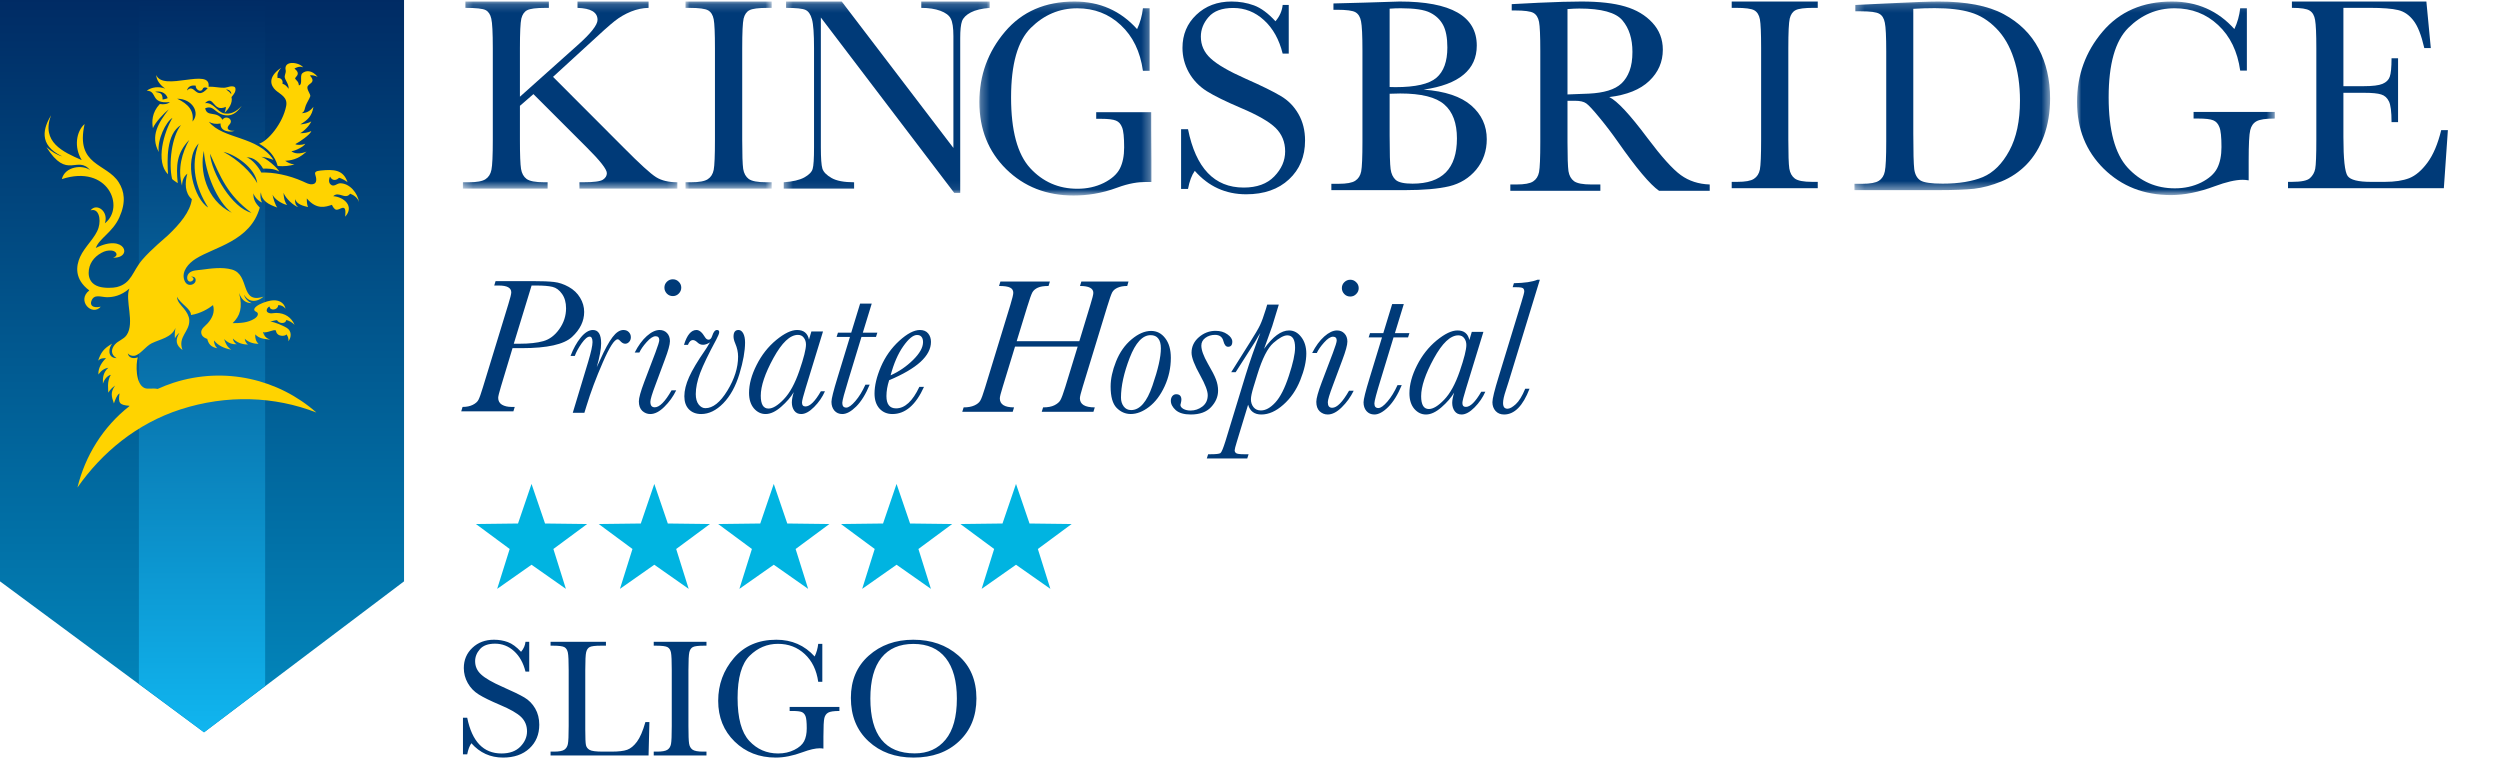 <svg xmlns="http://www.w3.org/2000/svg" xmlns:xlink="http://www.w3.org/1999/xlink" width="297" height="90" viewBox="0 0 297 90">
  <defs>
    <linearGradient id="main-logo-sligo-a" x1="50%" x2="50%" y1="0%" y2="100%">
      <stop offset="0%" stop-color="#002B64"/>
      <stop offset="100%" stop-color="#028ABF"/>
    </linearGradient>
    <linearGradient id="main-logo-sligo-b" x1="50%" x2="50%" y1="0%" y2="100%">
      <stop offset="0%" stop-color="#002B64"/>
      <stop offset="100%" stop-color="#10B6F0"/>
    </linearGradient>
    <polygon id="main-logo-sligo-c" points=".295 .181 25.773 .181 25.773 22.409 .295 22.409"/>
    <polygon id="main-logo-sligo-e" points=".017 .181 10.26 .181 10.26 22.409 .017 22.409"/>
    <polygon id="main-logo-sligo-g" points=".416 .181 24.885 .181 24.885 22.917 .416 22.917"/>
    <polygon id="main-logo-sligo-i" points=".28 .181 20.717 .181 20.717 23.228 .28 23.228"/>
    <polygon id="main-logo-sligo-k" points=".282 .181 23.525 .181 23.525 22.588 .282 22.588"/>
    <polygon id="main-logo-sligo-m" points=".005 .181 23.497 .181 23.497 23.176 .005 23.176"/>
  </defs>
  <g fill="none" fill-rule="evenodd">
    <polygon fill="url(#main-logo-sligo-a)" points="0 0 0 69.064 24.238 87 48 69.064 48 0"/>
    <polygon fill="url(#main-logo-sligo-b)" points="16.5 0 16.5 81.23 24.236 87 31.5 81.475 31.5 0"/>
    <g transform="translate(5)">
      <path fill="#003A78" d="M123.026 41.175L115.585 41.175 114.124 45.955C113.894 46.685 113.779 47.141 113.779 47.324 113.779 48.04 114.343 48.397 115.469 48.397L115.309 48.922 109.316 48.922 109.478 48.397C109.991 48.397 110.417 48.321 110.754 48.169 111.091 48.017 111.325 47.826 111.455 47.599 111.594 47.37 111.78 46.86 112.02 46.069L115.032 36.222C115.263 35.462 115.378 34.982 115.378 34.784 115.378 34.495 115.25 34.29 114.998 34.168 114.753 34.039 114.316 33.975 113.686 33.974L113.848 33.45 119.725 33.45 119.563 33.974C119.004 33.974 118.578 34.042 118.288 34.179 118.003 34.309 117.793 34.488 117.655 34.715 117.525 34.944 117.31 35.549 117.01 36.532L115.781 40.535 123.222 40.535 124.533 36.222C124.77 35.462 124.888 34.986 124.888 34.796 124.888 34.248 124.359 33.974 123.302 33.974L123.463 33.45 129.064 33.45 128.914 33.974C128.462 33.974 128.082 34.042 127.776 34.179 127.477 34.309 127.262 34.492 127.131 34.727 127.009 34.956 126.805 35.538 126.521 36.472L123.624 45.955C123.402 46.678 123.291 47.13 123.291 47.312 123.291 48.035 123.881 48.397 125.061 48.397L124.899 48.922 118.758 48.922 118.919 48.397C119.48 48.397 119.928 48.314 120.265 48.146 120.61 47.971 120.848 47.766 120.978 47.531 121.116 47.286 121.308 46.769 121.554 45.978L123.026 41.175zM128.173 47.234C128.173 47.643 128.279 47.994 128.495 48.283 128.708 48.572 129.004 48.717 129.38 48.717 130.408 48.717 131.25 47.751 131.91 45.818 132.578 43.885 132.912 42.411 132.912 41.392 132.912 40.866 132.808 40.475 132.6 40.216 132.4 39.95 132.099 39.818 131.691 39.817 130.734 39.817 129.904 40.714 129.208 42.508 128.518 44.296 128.173 45.872 128.173 47.234M126.942 45.921C126.942 45.008 127.156 44.016 127.586 42.942 128.016 41.863 128.629 40.987 129.427 40.318 130.223 39.649 130.999 39.314 131.749 39.314 132.431 39.314 132.991 39.604 133.428 40.18 133.872 40.752 134.095 41.527 134.096 42.508 134.096 43.695 133.85 44.821 133.36 45.888 132.869 46.952 132.252 47.769 131.508 48.339 130.771 48.904 130.047 49.184 129.334 49.184 128.697 49.184 128.138 48.942 127.655 48.454 127.179 47.967 126.942 47.124 126.942 45.921M139.708 46.411C139.708 47.119 139.432 47.769 138.88 48.362 138.336 48.948 137.531 49.241 136.466 49.242 135.675 49.242 135.08 49.071 134.683 48.728 134.292 48.378 134.096 48.005 134.096 47.61 134.096 47.398 134.154 47.214 134.268 47.061 134.39 46.911 134.544 46.834 134.729 46.834 135.142 46.834 135.349 47.05 135.349 47.485 135.349 47.582 135.327 47.723 135.281 47.907 135.25 47.991 135.234 48.055 135.234 48.1 135.234 48.283 135.352 48.444 135.59 48.581 135.829 48.709 136.113 48.773 136.442 48.773 136.955 48.773 137.423 48.613 137.845 48.295 138.268 47.967 138.477 47.518 138.479 46.948 138.479 46.454 138.182 45.674 137.592 44.608 136.902 43.377 136.556 42.474 136.556 41.905 136.556 41.175 136.847 40.56 137.431 40.056 138.014 39.555 138.676 39.303 139.421 39.303 139.965 39.303 140.429 39.44 140.813 39.714 141.204 39.988 141.398 40.281 141.398 40.591 141.398 40.996 141.231 41.197 140.894 41.197 140.639 41.197 140.457 40.974 140.341 40.524 140.218 40.029 139.885 39.782 139.339 39.782 138.902 39.782 138.523 39.901 138.203 40.135 137.881 40.372 137.719 40.68 137.719 41.06 137.719 41.579 137.975 42.288 138.49 43.194 138.972 44.016 139.295 44.643 139.456 45.076 139.624 45.51 139.708 45.955 139.708 46.411M143.92 45.967C143.713 46.645 143.609 47.13 143.609 47.427 143.609 47.8 143.713 48.116 143.92 48.374 144.128 48.632 144.418 48.762 144.795 48.762 145.356 48.762 145.926 48.448 146.509 47.814 147.1 47.176 147.635 46.119 148.118 44.643 148.608 43.16 148.855 42.045 148.855 41.3 148.855 40.814 148.777 40.447 148.625 40.203 148.471 39.962 148.242 39.839 147.935 39.839 147.52 39.839 146.968 40.139 146.278 40.741 145.596 41.342 144.962 42.585 144.381 44.471L143.92 45.967zM141.793 44.221L141.264 44.221 143.437 40.764C144.074 39.759 144.492 39.048 144.691 38.629 144.891 38.212 145.12 37.579 145.382 36.735L145.542 36.189 146.921 36.189 146.14 38.744 145.174 41.439C146.216 39.983 147.207 39.257 148.142 39.257 148.709 39.257 149.192 39.52 149.592 40.045 149.989 40.562 150.187 41.211 150.19 41.995 150.19 42.917 149.95 43.969 149.474 45.156 149.001 46.342 148.325 47.321 147.451 48.088 146.585 48.859 145.718 49.241 144.851 49.243 144.024 49.243 143.499 48.854 143.276 48.077L141.932 52.493C141.762 53.042 141.678 53.375 141.678 53.497 141.678 53.627 141.732 53.737 141.839 53.827 141.954 53.921 142.28 53.965 142.816 53.965L143.333 53.965 143.173 54.467 138.366 54.467 138.527 53.965 138.78 53.965C139.455 53.965 139.858 53.921 139.988 53.827 140.117 53.737 140.317 53.262 140.586 52.402L142.978 44.562C143.483 42.928 144.067 41.257 144.726 39.555 144.647 39.662 144.446 40.003 144.117 40.582 144.077 40.643 143.956 40.837 143.749 41.162L141.793 44.221zM155.263 46.423L155.816 46.423C155.457 47.161 154.983 47.814 154.401 48.385 153.826 48.955 153.271 49.242 152.733 49.242 152.373 49.242 152.054 49.116 151.778 48.866 151.51 48.606 151.377 48.229 151.377 47.735 151.377 47.332 151.591 46.56 152.021 45.418L153.343 41.938C153.65 41.124 153.802 40.631 153.802 40.453 153.802 40.304 153.766 40.19 153.688 40.113 153.618 40.038 153.511 39.999 153.366 39.999 153.068 39.999 152.71 40.231 152.297 40.695 151.89 41.152 151.601 41.566 151.434 41.938L150.882 41.938C151.303 41.109 151.783 40.456 152.32 39.976 152.863 39.497 153.368 39.257 153.836 39.257 154.198 39.257 154.493 39.379 154.722 39.623 154.954 39.866 155.069 40.184 155.069 40.581 155.069 40.984 154.865 41.722 154.46 42.795L153.354 45.761C152.948 46.834 152.745 47.509 152.745 47.782 152.745 48.001 152.787 48.169 152.871 48.283 152.964 48.39 153.094 48.444 153.264 48.444 153.83 48.444 154.497 47.769 155.263 46.423M154.414 34.226C154.414 33.952 154.508 33.719 154.701 33.53 154.9 33.332 155.137 33.232 155.413 33.232 155.689 33.232 155.922 33.332 156.115 33.53 156.315 33.719 156.413 33.952 156.415 34.226 156.415 34.499 156.315 34.735 156.115 34.932 155.922 35.131 155.689 35.229 155.413 35.229 155.13 35.229 154.891 35.131 154.701 34.932 154.508 34.727 154.414 34.491 154.414 34.226M162.44 39.577L162.278 40.079 160.552 40.079 159.035 45.065C158.529 46.701 158.277 47.652 158.277 47.919 158.277 48.1 158.314 48.243 158.391 48.339 158.475 48.431 158.593 48.477 158.746 48.477 159.023 48.477 159.385 48.219 159.829 47.701 160.273 47.185 160.672 46.533 161.025 45.75L161.53 45.75C161.064 46.883 160.526 47.751 159.921 48.351 159.323 48.945 158.775 49.242 158.277 49.242 157.885 49.242 157.57 49.105 157.333 48.831 157.103 48.557 156.989 48.211 156.989 47.792 156.989 47.436 157.225 46.486 157.7 44.94L159.183 40.079 157.598 40.079 157.758 39.577 159.335 39.577 160.391 36.12 161.773 36.12 160.714 39.577 162.44 39.577zM163.832 47.073C163.832 47.576 163.908 47.956 164.062 48.215 164.214 48.465 164.445 48.591 164.75 48.591 165.258 48.591 165.863 48.221 166.568 47.485 167.281 46.746 167.898 45.617 168.421 44.094 168.94 42.575 169.202 41.54 169.202 40.991 169.202 40.673 169.119 40.402 168.951 40.181 168.79 39.954 168.554 39.839 168.248 39.839 167.311 39.839 166.343 40.756 165.338 42.589 164.335 44.423 163.832 45.917 163.832 47.073L163.832 47.073zM169.847 39.428L171.228 39.428 169.179 46.114C168.88 47.082 168.731 47.666 168.731 47.872 168.731 48.025 168.764 48.142 168.835 48.225 168.903 48.302 169.007 48.34 169.145 48.34 169.673 48.34 170.283 47.739 170.974 46.537L171.457 46.537C171.157 47.221 170.728 47.846 170.169 48.408 169.616 48.964 169.105 49.241 168.639 49.243 168.278 49.243 168.002 49.107 167.812 48.841 167.62 48.576 167.522 48.248 167.522 47.86 167.522 47.549 167.6 47.141 167.754 46.641 167.408 47.226 166.906 47.809 166.245 48.386 165.595 48.955 164.982 49.243 164.407 49.243 163.869 49.243 163.406 49.017 163.014 48.568 162.631 48.111 162.44 47.499 162.44 46.731 162.44 45.697 162.738 44.588 163.336 43.411 163.934 42.224 164.714 41.236 165.671 40.444 166.638 39.653 167.462 39.257 168.145 39.257 168.542 39.257 168.859 39.352 169.087 39.542 169.326 39.733 169.481 40.019 169.559 40.398L169.847 39.428zM176.196 46.184L176.706 46.184C175.923 48.221 174.917 49.241 173.69 49.243 173.268 49.243 172.932 49.105 172.679 48.831 172.426 48.549 172.299 48.198 172.299 47.782 172.299 47.37 172.548 46.355 173.048 44.735L175.738 35.926C175.967 35.18 176.082 34.747 176.082 34.625 176.082 34.441 176.029 34.312 175.923 34.237 175.821 34.162 175.565 34.122 175.151 34.122L174.704 34.122 174.852 33.643C176.118 33.621 177.049 33.484 177.647 33.232L177.934 33.232 174.231 45.328C174.177 45.518 174.065 45.865 173.898 46.366 173.674 47.028 173.564 47.531 173.564 47.872 173.564 48.1 173.607 48.272 173.69 48.386 173.783 48.499 173.916 48.557 174.093 48.557 174.353 48.557 174.678 48.378 175.071 48.02 175.461 47.663 175.838 47.051 176.196 46.184M56.037 40.835L56.716 40.835C57.873 40.835 58.816 40.732 59.545 40.527 60.28 40.321 60.914 39.847 61.443 39.1 61.98 38.348 62.247 37.522 62.248 36.624 62.248 35.934 62.087 35.361 61.766 34.913 61.451 34.464 61.075 34.186 60.638 34.08 60.208 33.974 59.564 33.92 58.705 33.92L58.153 33.92 56.037 40.835zM55.888 41.36L54.519 45.901C54.296 46.639 54.185 47.093 54.185 47.259 54.185 47.625 54.335 47.899 54.634 48.08 54.933 48.255 55.316 48.343 55.785 48.343L56.151 48.343 55.991 48.868 49.793 48.868 49.953 48.343C50.436 48.343 50.843 48.258 51.172 48.092 51.502 47.925 51.724 47.726 51.839 47.499 51.962 47.271 52.138 46.775 52.368 46.016L55.382 36.168C55.619 35.407 55.738 34.927 55.738 34.73 55.738 34.19 55.24 33.92 54.243 33.92L53.714 33.92 53.875 33.395 58.21 33.395C59.377 33.395 60.243 33.431 60.81 33.498 61.386 33.559 61.968 33.752 62.558 34.08 63.149 34.408 63.6 34.837 63.915 35.369 64.238 35.901 64.399 36.465 64.399 37.057 64.399 38.153 63.915 39.146 62.951 40.036 61.991 40.919 60.012 41.36 57.014 41.36L55.888 41.36zM63.286 42.284L62.78 42.284C63.102 41.432 63.504 40.706 63.987 40.105 64.478 39.504 64.962 39.204 65.438 39.203 65.767 39.203 66.011 39.336 66.173 39.603 66.333 39.861 66.415 40.257 66.415 40.789 66.415 41.451 66.242 42.395 65.896 43.619 65.942 43.542 66.068 43.269 66.276 42.798 66.844 41.526 67.342 40.61 67.772 40.048 68.199 39.485 68.629 39.204 69.058 39.203 69.328 39.203 69.543 39.287 69.703 39.454 69.865 39.623 69.946 39.823 69.946 40.058 69.946 40.287 69.875 40.473 69.738 40.618 69.607 40.763 69.451 40.835 69.266 40.835 69.058 40.835 68.848 40.71 68.635 40.458 68.55 40.36 68.464 40.31 68.381 40.31 67.998 40.31 67.407 41.227 66.609 43.061 65.812 44.885 65.168 46.605 64.678 48.217L64.424 49.039 63.045 49.039 64.872 42.992C65.219 41.836 65.391 41.052 65.391 40.641 65.391 40.42 65.359 40.257 65.298 40.15 65.245 40.044 65.162 39.99 65.045 39.99 64.793 39.99 64.474 40.261 64.091 40.8 63.715 41.341 63.446 41.836 63.286 42.284M74.783 46.368L75.335 46.368C74.976 47.108 74.504 47.76 73.921 48.332 73.347 48.902 72.79 49.188 72.254 49.188 71.894 49.188 71.575 49.062 71.299 48.81 71.031 48.552 70.897 48.176 70.897 47.68 70.897 47.277 71.11 46.506 71.54 45.366L72.864 41.885C73.169 41.071 73.323 40.577 73.323 40.401 73.323 40.249 73.284 40.135 73.208 40.059 73.139 39.983 73.032 39.945 72.886 39.945 72.588 39.945 72.23 40.177 71.818 40.641 71.41 41.098 71.123 41.511 70.955 41.885L70.401 41.885C70.823 41.056 71.303 40.401 71.84 39.922 72.384 39.443 72.889 39.203 73.358 39.203 73.717 39.203 74.014 39.326 74.244 39.568 74.473 39.812 74.589 40.131 74.589 40.527 74.589 40.93 74.386 41.668 73.978 42.74L72.875 45.707C72.468 46.779 72.265 47.452 72.265 47.726 72.265 47.948 72.307 48.115 72.392 48.229 72.484 48.335 72.614 48.388 72.782 48.388 73.35 48.388 74.017 47.716 74.783 46.368M73.932 34.171C73.932 33.898 74.028 33.666 74.221 33.475 74.419 33.277 74.657 33.179 74.934 33.179 75.21 33.179 75.443 33.277 75.636 33.475 75.833 33.666 75.934 33.898 75.934 34.171 75.934 34.445 75.833 34.681 75.636 34.879 75.443 35.076 75.21 35.175 74.934 35.175 74.651 35.175 74.412 35.076 74.221 34.879 74.028 34.673 73.932 34.437 73.932 34.171M76.727 40.971L76.256 40.971C76.616 39.793 77.11 39.204 77.739 39.203 78.075 39.203 78.41 39.481 78.74 40.036 78.863 40.249 79.012 40.356 79.188 40.356 79.372 40.356 79.515 40.2 79.615 39.887 79.76 39.431 79.947 39.203 80.177 39.203 80.354 39.203 80.442 39.287 80.442 39.454 80.442 39.614 80.323 39.915 80.086 40.356 79.166 42.06 78.53 43.379 78.176 44.316 77.831 45.242 77.658 46.076 77.658 46.814 77.658 47.347 77.774 47.761 78.004 48.058 78.233 48.346 78.498 48.491 78.798 48.491 79.693 48.491 80.565 47.799 81.409 46.415 82.26 45.022 82.685 43.672 82.685 42.364 82.685 41.846 82.573 41.33 82.351 40.812 82.214 40.493 82.144 40.216 82.144 39.98 82.144 39.462 82.34 39.204 82.731 39.203 82.962 39.203 83.15 39.336 83.295 39.603 83.439 39.869 83.512 40.23 83.514 40.687 83.514 41.698 83.29 42.943 82.845 44.419 82.401 45.886 81.761 47.05 80.925 47.909 80.09 48.763 79.214 49.187 78.303 49.188 77.698 49.188 77.212 49.002 76.843 48.629 76.481 48.255 76.301 47.738 76.301 47.076 76.301 46.392 76.49 45.631 76.865 44.795 77.24 43.958 77.874 42.896 78.763 41.61 78.902 41.412 79.028 41.213 79.142 41.006 79.242 40.838 79.31 40.728 79.349 40.675 79.042 40.866 78.767 40.96 78.522 40.96 78.268 40.96 78.05 40.869 77.866 40.687 77.666 40.497 77.486 40.401 77.326 40.401 77.072 40.401 76.873 40.591 76.727 40.971M85.379 47.019C85.379 47.522 85.455 47.903 85.609 48.161 85.763 48.411 85.991 48.537 86.299 48.537 86.804 48.537 87.41 48.169 88.116 47.43 88.829 46.691 89.445 45.562 89.967 44.041 90.489 42.52 90.748 41.486 90.751 40.938 90.751 40.618 90.665 40.348 90.497 40.127 90.335 39.899 90.102 39.784 89.794 39.784 88.86 39.784 87.89 40.702 86.884 42.535 85.881 44.368 85.379 45.863 85.379 47.019L85.379 47.019zM91.393 39.375L92.775 39.375 90.726 46.06C90.429 47.027 90.278 47.612 90.278 47.818 90.278 47.97 90.312 48.089 90.382 48.172 90.45 48.248 90.555 48.286 90.691 48.286 91.221 48.286 91.83 47.685 92.52 46.482L93.004 46.482C92.704 47.168 92.276 47.792 91.715 48.354 91.163 48.909 90.654 49.187 90.186 49.187 89.824 49.187 89.549 49.055 89.357 48.788 89.165 48.522 89.071 48.195 89.071 47.806 89.071 47.496 89.146 47.088 89.3 46.585 88.956 47.173 88.453 47.753 87.794 48.332 87.142 48.902 86.53 49.187 85.952 49.187 85.416 49.187 84.953 48.963 84.562 48.515 84.18 48.058 83.986 47.446 83.986 46.677 83.986 45.643 84.287 44.536 84.885 43.357 85.482 42.17 86.26 41.181 87.219 40.389 88.184 39.599 89.007 39.204 89.692 39.204 90.09 39.204 90.403 39.299 90.634 39.488 90.873 39.679 91.029 39.965 91.106 40.344L91.393 39.375zM99.228 39.523L99.068 40.025 97.342 40.025 95.823 45.011C95.319 46.646 95.064 47.597 95.064 47.863 95.064 48.046 95.104 48.187 95.181 48.286 95.265 48.378 95.383 48.423 95.537 48.423 95.812 48.423 96.174 48.165 96.618 47.647 97.063 47.13 97.46 46.48 97.814 45.695L98.319 45.695C97.852 46.83 97.316 47.696 96.711 48.298 96.112 48.891 95.563 49.188 95.064 49.188 94.674 49.188 94.359 49.05 94.122 48.777 93.893 48.503 93.777 48.157 93.777 47.738 93.777 47.382 94.014 46.429 94.49 44.885L95.974 40.025 94.387 40.025 94.548 39.523 96.124 39.523 97.182 36.066 98.562 36.066 97.503 39.523 99.228 39.523zM100.803 44.589C101.792 44.148 102.681 43.539 103.472 42.763 104.259 41.987 104.654 41.284 104.657 40.652 104.657 40.363 104.594 40.151 104.47 40.013 104.357 39.869 104.181 39.797 103.943 39.797 103.483 39.797 102.939 40.242 102.311 41.131 101.688 42.014 101.186 43.166 100.803 44.589M104.22 45.959L104.771 45.959C103.797 48.111 102.548 49.187 101.022 49.188 100.392 49.188 99.879 48.971 99.48 48.537 99.088 48.096 98.894 47.503 98.894 46.757 98.894 45.814 99.147 44.749 99.654 43.562 100.167 42.376 100.89 41.353 101.828 40.493 102.77 39.634 103.59 39.204 104.289 39.204 104.717 39.204 105.044 39.34 105.266 39.614 105.488 39.881 105.599 40.216 105.599 40.618 105.599 41.44 105.184 42.231 104.357 42.992 103.529 43.745 102.287 44.471 100.631 45.17 100.417 45.832 100.309 46.46 100.309 47.053 100.309 47.54 100.403 47.905 100.596 48.148 100.787 48.392 101.072 48.515 101.448 48.515 102.497 48.515 103.421 47.661 104.22 45.959M135.313 22.446L135.313 15.345 136.135 15.345C137.065 19.97 139.27 22.283 142.751 22.283 144.315 22.283 145.525 21.843 146.379 20.964 147.244 20.074 147.676 19.08 147.676 17.983 147.676 16.876 147.299 15.948 146.544 15.198 145.789 14.46 144.409 13.668 142.407 12.82 140.622 12.06 139.276 11.398 138.367 10.833 137.458 10.258 136.747 9.514 136.232 8.601 135.729 7.689 135.478 6.718 135.478 5.686 135.478 4.111 136.024 2.803 137.12 1.761 138.225.707 139.619.182 141.306.181 142.247.181 143.133.333 143.966.637 144.797.942 145.651 1.571 146.527 2.526 147.031 1.929 147.314 1.283 147.381.588L148.103.588 148.103 6.37 147.381 6.37C146.964 4.687 146.226 3.362 145.165 2.396 144.115 1.43 142.893.947 141.503.946 140.178.946 139.204 1.304 138.581 2.021 137.968 2.728 137.661 3.503 137.661 4.351 137.661 5.371 138.05 6.234 138.827 6.94 139.593 7.657 140.978 8.461 142.981 9.351 144.896 10.197 146.286 10.882 147.151 11.403 148.026 11.913 148.728 12.625 149.253 13.537 149.778 14.449 150.041 15.502 150.041 16.696 150.041 18.586 149.406 20.123 148.135 21.306 146.866 22.49 145.17 23.081 143.047 23.081 140.605 23.081 138.569 22.153 136.94 20.296 136.577 20.807 136.31 21.523 136.135 22.446L135.313 22.446z"/>
      <g transform="translate(49.698)">
        <mask id="main-logo-sligo-d" fill="#fff">
          <use xlink:href="#main-logo-sligo-c"/>
        </mask>
        <path fill="#003A78" d="M7.069,11.491 L13.91,5.377 C15.496,3.968 16.289,2.962 16.289,2.362 C16.289,1.455 15.496,0.98 13.91,0.935 L13.91,0.18 L22.352,0.18 L22.352,0.935 C21.659,0.946 20.96,1.094 20.255,1.378 C19.561,1.662 18.922,2.033 18.338,2.492 C17.754,2.951 16.669,3.918 15.083,5.394 L11.002,9.131 L19.395,17.54 C21.312,19.474 22.596,20.644 23.247,21.048 C23.895,21.453 24.737,21.654 25.773,21.654 L25.773,22.409 L14.14,22.409 L14.14,21.654 L14.587,21.654 C15.843,21.654 16.625,21.551 16.933,21.343 C17.242,21.136 17.396,20.879 17.396,20.573 C17.396,20.113 16.597,19.092 15.001,17.507 L8.672,11.18 L7.069,12.573 L7.069,16.622 C7.069,18.371 7.113,19.519 7.201,20.064 C7.289,20.6 7.51,20.999 7.863,21.261 C8.227,21.523 8.913,21.654 9.928,21.654 L10.358,21.654 L10.358,22.409 L0.295,22.409 L0.295,21.654 L0.99,21.654 C1.948,21.654 2.609,21.534 2.972,21.294 C3.346,21.053 3.583,20.682 3.683,20.179 C3.792,19.666 3.847,18.48 3.847,16.622 L3.847,5.722 C3.847,3.885 3.787,2.716 3.666,2.213 C3.555,1.711 3.33,1.373 2.99,1.197 C2.646,1.023 1.849,0.935 0.593,0.935 L0.593,0.18 L10.506,0.18 L10.506,0.935 L10.093,0.935 C8.992,0.935 8.27,1.029 7.928,1.214 C7.587,1.389 7.357,1.722 7.235,2.213 C7.125,2.706 7.069,3.875 7.069,5.722 L7.069,11.491 Z" mask="url(#main-logo-sligo-d)"/>
      </g>
      <g transform="translate(76.417)">
        <mask id="main-logo-sligo-f" fill="#fff">
          <use xlink:href="#main-logo-sligo-e"/>
        </mask>
        <path fill="#003A78" d="M0.017,0.935 L0.017,0.181 L10.26,0.181 L10.26,0.935 L9.781,0.935 C8.678,0.935 7.959,1.029 7.617,1.214 C7.276,1.389 7.043,1.722 6.923,2.213 C6.813,2.705 6.758,3.875 6.758,5.722 L6.758,16.622 C6.758,18.371 6.796,19.519 6.873,20.064 C6.962,20.6 7.182,20.999 7.533,21.261 C7.897,21.523 8.586,21.654 9.6,21.654 L10.26,21.654 L10.26,22.409 L0.017,22.409 L0.017,21.654 L0.678,21.654 C1.635,21.654 2.297,21.534 2.661,21.293 C3.034,21.053 3.271,20.682 3.371,20.179 C3.469,19.666 3.519,18.48 3.519,16.622 L3.519,5.722 C3.519,3.951 3.469,2.809 3.371,2.295 C3.271,1.782 3.051,1.427 2.709,1.23 C2.367,1.034 1.63,0.935 0.496,0.935 L0.017,0.935 Z" mask="url(#main-logo-sligo-f)"/>
      </g>
      <g transform="translate(87.69)">
        <mask id="main-logo-sligo-h" fill="#fff">
          <use xlink:href="#main-logo-sligo-g"/>
        </mask>
        <path fill="#003A78" d="M20.674,22.917 L4.828,2.082 L4.828,17.507 C4.828,18.786 4.888,19.628 5.01,20.032 C5.141,20.436 5.505,20.807 6.1,21.146 C6.695,21.486 7.587,21.654 8.777,21.654 L8.777,22.409 L0.416,22.409 L0.416,21.654 C1.484,21.579 2.299,21.387 2.862,21.081 C3.424,20.765 3.754,20.426 3.852,20.064 C3.963,19.704 4.017,18.852 4.017,17.507 L4.017,5.722 C4.017,4.017 3.936,2.875 3.771,2.295 C3.616,1.717 3.362,1.345 3.01,1.181 C2.668,1.017 1.897,0.935 0.697,0.935 L0.697,0.18 L7.306,0.18 L20.574,17.574 L20.574,4.279 C20.574,3.296 20.469,2.607 20.259,2.213 C20.061,1.821 19.649,1.509 19.02,1.279 C18.393,1.049 17.638,0.935 16.758,0.935 L16.758,0.18 L24.885,0.18 L24.885,0.935 C23.938,1.011 23.189,1.192 22.639,1.476 C22.099,1.76 21.751,2.104 21.598,2.509 C21.456,2.903 21.384,3.574 21.384,4.525 L21.384,22.917 L20.674,22.917 Z" mask="url(#main-logo-sligo-h)"/>
      </g>
      <g transform="translate(111.07)">
        <mask id="main-logo-sligo-j" fill="#fff">
          <use xlink:href="#main-logo-sligo-i"/>
        </mask>
        <path fill="#003A78" d="M14.159,13.328 L20.695,13.328 L20.695,15.518 C20.695,16.05 20.717,17.201 20.717,19.113 L20.717,21.621 C20.441,21.621 20.216,21.622 20.007,21.621 C19.159,21.621 18.047,21.774 16.671,22.286 C14.798,22.986 13.061,23.228 11.465,23.228 C8.261,23.228 5.593,22.184 3.468,20.097 C1.342,17.999 0.28,15.343 0.28,12.13 C0.28,8.951 1.293,6.164 3.32,3.77 C5.346,1.378 8.101,0.181 11.581,0.181 C14.577,0.181 17.056,1.274 19.016,3.459 C19.381,2.694 19.611,1.869 19.711,0.984 L20.503,0.984 L20.503,8.409 L19.711,8.409 C19.391,6.126 18.515,4.318 17.082,2.984 C15.662,1.651 13.931,0.984 11.897,0.984 C9.79,0.984 7.957,1.76 6.392,3.312 C4.827,4.864 4.046,7.618 4.046,11.573 C4.046,15.519 4.801,18.316 6.31,19.966 C7.818,21.605 9.691,22.425 11.927,22.425 C13.072,22.425 14.114,22.195 15.051,21.736 C15.986,21.267 16.626,20.699 16.968,20.032 C17.309,19.365 17.479,18.524 17.479,17.507 C17.479,16.316 17.397,15.525 17.232,15.131 C17.077,14.726 16.836,14.459 16.505,14.328 C16.173,14.185 15.568,14.114 14.688,14.114 L14.159,14.114 L14.159,13.328 Z" mask="url(#main-logo-sligo-j)"/>
      </g>
      <path fill="#003A78" d="M160.089 11.138L160.089 16.078C160.089 18.182 160.127 19.518 160.204 20.084 160.281 20.652 160.484 21.082 160.814 21.377 161.154 21.671 161.819 21.819 162.809 21.819 164.567 21.819 165.885 21.372 166.767 20.477 167.643 19.583 168.084 18.243 168.084 16.454 168.084 14.622 167.582 13.277 166.585 12.414 165.594 11.542 163.848 11.107 161.343 11.106 160.945 11.106 160.528 11.118 160.089 11.138L160.089 11.138zM160.089 10.337C160.363 10.349 160.594 10.353 160.78 10.353 163.155 10.353 164.777 9.984 165.644 9.241 166.512 8.501 166.946 7.3 166.946 5.643 166.946 4.488 166.775 3.593 166.435 2.961 166.094 2.329 165.584 1.844 164.902 1.506 164.221 1.156 163.055.982 161.408.981 160.978.981 160.539.999 160.089 1.031L160.089 10.337zM164.128 10.648C166.666 10.833 168.552 11.46 169.782 12.529 171.011 13.597 171.628 14.933 171.628 16.536 171.628 17.932 171.209 19.136 170.376 20.15 169.539 21.153 168.468 21.814 167.16 22.13 165.862 22.435 164.122 22.588 161.933 22.588L153.165 22.588 153.165 21.835 154.023 21.835C154.978 21.835 155.639 21.715 156.001 21.475 156.373 21.235 156.61 20.865 156.709 20.363 156.809 19.851 156.858 18.667 156.858 16.814L156.858 6.019C156.858 4.219 156.802 3.06 156.692 2.536 156.595 2.013 156.373 1.653 156.033 1.456 155.704 1.26 154.972 1.161 153.841 1.161L153.413 1.161 153.413.41 157.088.312 161.275.181C167.386.181 170.441 1.925 170.441 5.414 170.441 6.853 169.915 8.01 168.858 8.881 167.814 9.754 166.238 10.343 164.128 10.648L164.128 10.648zM181.218 11.22C182.044 11.199 182.894 11.166 183.772 11.122 184.652 11.079 185.417 10.96 186.064 10.763 186.714 10.566 187.235 10.284 187.632 9.912 188.039 9.531 188.355 9.035 188.587 8.424 188.819 7.814 188.933 7.061 188.933 6.167 188.933 4.608 188.538 3.359 187.746 2.421 186.966 1.485 185.257 1.015 182.618 1.015 182.213 1.015 181.747 1.037 181.218 1.081L181.218 11.22zM198.114 22.669L192.099 22.669C191.031 21.928 189.401 19.987 187.202 16.847 186.498 15.843 185.77 14.884 185.009 13.967 184.251 13.041 183.73 12.48 183.445 12.283 183.158 12.076 182.714 11.973 182.108 11.973L181.218 11.973 181.218 16.896C181.218 18.64 181.257 19.785 181.333 20.33 181.42 20.865 181.641 21.262 181.994 21.524 182.356 21.786 183.043 21.916 184.053 21.916L185.123 21.916 185.123 22.669 174.427 22.669 174.427 21.916 175.152 21.916C176.107 21.916 176.768 21.797 177.13 21.557 177.503 21.317 177.739 20.947 177.839 20.445 177.937 19.933 177.987 18.749 177.987 16.896L177.987 6.019C177.987 4.253 177.937 3.113 177.839 2.602 177.739 2.089 177.52 1.735 177.18 1.538 176.838 1.342 176.103 1.243 174.969 1.243L174.592 1.243 174.592.492 177.79.327C179.921.23 181.614.181 182.866.181 184.998.181 186.729.377 188.058.77 189.401 1.162 190.482 1.806 191.307 2.7 192.131 3.593 192.544 4.662 192.544 5.905 192.544 7.356 192.005 8.593 190.928 9.617 189.852 10.643 188.268 11.281 186.181 11.532 187.114 11.978 188.621 13.591 190.698 16.372 192.389 18.628 193.718 20.107 194.687 20.805 195.654 21.503 196.796 21.872 198.114 21.916L198.114 22.669zM200.727.932L200.727.181 210.949.181 210.949.932 210.471.932C209.371.932 208.652 1.026 208.311 1.211 207.97 1.385 207.738 1.717 207.619 2.209 207.508 2.699 207.453 3.866 207.453 5.708L207.453 16.585C207.453 18.329 207.49 19.474 207.57 20.019 207.657 20.554 207.876 20.951 208.229 21.213 208.591 21.475 209.278 21.605 210.289 21.605L210.949 21.605 210.949 22.358 200.727 22.358 200.727 21.605 201.385 21.605C202.344 21.605 203.003 21.486 203.364 21.245 203.738 21.006 203.974 20.636 204.075 20.134 204.172 19.622 204.221 18.438 204.221 16.585L204.221 5.708C204.221 3.943 204.172 2.802 204.075 2.291 203.976 1.778 203.756 1.424 203.414 1.227 203.074 1.031 202.336.932 201.206.932L200.727.932z"/>
      <g transform="translate(215.026)">
        <mask id="main-logo-sligo-l" fill="#fff">
          <use xlink:href="#main-logo-sligo-k"/>
        </mask>
        <path fill="#003A78" d="M7.273,1.048 L7.273,15.865 C7.273,18.057 7.311,19.469 7.387,20.1 C7.475,20.735 7.722,21.18 8.128,21.442 C8.548,21.693 9.42,21.819 10.751,21.819 C12.696,21.819 14.294,21.556 15.547,21.033 C16.799,20.499 17.843,19.459 18.68,17.91 C19.527,16.351 19.947,14.366 19.947,11.957 C19.947,10.081 19.702,8.408 19.205,6.935 C18.723,5.463 18.025,4.27 17.114,3.354 C16.202,2.427 15.191,1.8 14.079,1.473 C12.97,1.135 11.546,0.967 9.812,0.966 C8.974,0.966 8.128,0.994 7.273,1.048 L7.273,1.048 Z M0.381,0.591 L4.058,0.41 C7.124,0.257 9.188,0.182 10.256,0.181 C13.574,0.181 16.163,0.683 18.021,1.685 C19.878,2.689 21.256,4.051 22.158,5.773 C23.069,7.486 23.525,9.466 23.525,11.711 C23.525,13.336 23.278,14.824 22.783,16.175 C22.289,17.517 21.607,18.634 20.739,19.529 C19.882,20.412 18.882,21.088 17.739,21.556 C16.607,22.015 15.532,22.304 14.508,22.424 C13.488,22.533 12.046,22.588 10.189,22.588 L0.282,22.588 L0.282,21.835 L1.207,21.835 C2.161,21.835 2.82,21.715 3.185,21.475 C3.557,21.236 3.793,20.865 3.892,20.363 C4.003,19.851 4.058,18.668 4.058,16.814 L4.058,6.118 C4.058,4.351 4.003,3.212 3.892,2.699 C3.793,2.176 3.575,1.822 3.231,1.636 C2.903,1.44 2.172,1.342 1.04,1.342 L0.381,1.342 L0.381,0.591 Z" mask="url(#main-logo-sligo-l)"/>
      </g>
      <g transform="translate(241.746)">
        <mask id="main-logo-sligo-n" fill="#fff">
          <use xlink:href="#main-logo-sligo-m"/>
        </mask>
        <path fill="#003A78" d="M13.851,13.298 L23.497,13.298 L23.497,14.083 C22.429,14.083 21.704,14.191 21.32,14.41 C20.946,14.617 20.697,14.971 20.579,15.472 C20.457,15.964 20.396,17.163 20.396,19.071 L20.396,21.426 C20.133,21.382 19.896,21.36 19.687,21.36 C18.842,21.36 17.732,21.617 16.356,22.128 C14.487,22.826 12.756,23.175 11.165,23.176 C7.968,23.176 5.308,22.134 3.186,20.052 C1.065,17.958 0.005,15.309 0.005,12.103 C0.005,8.93 1.016,6.151 3.036,3.763 C5.061,1.374 7.806,0.181 11.28,0.181 C14.269,0.181 16.743,1.272 18.697,3.451 C19.062,2.688 19.291,1.865 19.39,0.981 L20.182,0.981 L20.182,8.39 L19.39,8.39 C19.072,6.112 18.199,4.307 16.769,2.977 C15.352,1.648 13.628,0.983 11.592,0.981 C9.495,0.981 7.665,1.756 6.103,3.304 C4.543,4.853 3.762,7.601 3.762,11.548 C3.762,15.484 4.516,18.275 6.02,19.921 C7.527,21.557 9.396,22.374 11.626,22.374 C12.77,22.374 13.808,22.144 14.743,21.688 C15.676,21.218 16.313,20.652 16.655,19.986 C16.993,19.322 17.165,18.482 17.165,17.468 C17.165,16.279 17.083,15.489 16.916,15.097 C16.764,14.693 16.521,14.427 16.193,14.295 C15.863,14.153 15.257,14.083 14.379,14.083 L13.851,14.083 L13.851,13.298 Z" mask="url(#main-logo-sligo-n)"/>
      </g>
      <path fill="#003A78" d="M285.017,15.456 L285.809,15.456 L285.329,22.358 L266.816,22.358 L266.816,21.605 L267.279,21.605 C268.387,21.605 269.104,21.459 269.422,21.164 C269.75,20.869 269.96,20.499 270.048,20.052 C270.135,19.594 270.18,18.438 270.18,16.585 L270.18,5.708 C270.18,4.019 270.13,2.907 270.032,2.373 C269.945,1.837 269.728,1.469 269.388,1.26 C269.057,1.042 268.354,0.933 267.279,0.932 L267.279,0.181 L283.254,0.181 L283.78,5.708 L283.006,5.708 C282.653,4.16 282.219,3.065 281.702,2.421 C281.197,1.768 280.593,1.358 279.89,1.195 C279.186,1.021 278.053,0.933 276.494,0.932 L273.396,0.932 L273.396,10.239 L275.768,10.239 C276.856,10.239 277.614,10.146 278.043,9.961 C278.482,9.776 278.767,9.498 278.899,9.127 C279.043,8.746 279.114,8.009 279.116,6.919 L279.89,6.919 L279.89,14.508 L279.116,14.508 C279.116,13.275 279.011,12.452 278.801,12.039 C278.593,11.613 278.284,11.34 277.88,11.22 C277.482,11.09 276.807,11.025 275.852,11.025 L273.396,11.025 L273.396,16.273 C273.396,18.902 273.564,20.45 273.906,20.918 C274.246,21.376 275.163,21.605 276.659,21.605 L278.325,21.605 C279.498,21.605 280.465,21.459 281.224,21.164 C281.982,20.859 282.702,20.243 283.385,19.316 C284.075,18.379 284.621,17.092 285.017,15.456"/>
      <path fill="#FFD300" d="M27.99,19.723 C28.788,19.788 29.433,19.702 29.985,19.534 C29.494,19.481 29.2,19.325 28.877,19.103 C30.041,19.042 30.687,18.658 31.416,18.011 C30.626,18.334 29.95,18.263 29.62,17.959 C30.093,17.944 31.158,17.366 31.26,17.076 C30.796,17.274 30.215,17.234 30.085,17.118 C30.57,16.876 31.87,15.994 31.981,15.573 C31.573,15.767 31.092,15.825 30.65,15.825 C31.127,15.586 31.791,14.9 31.981,14.418 C31.651,14.65 30.938,14.775 30.683,14.775 C31.556,14.259 32.051,13.807 32.236,12.696 C31.767,13.26 31.401,13.413 30.839,13.452 C31.242,13.218 31.158,12.955 31.331,12.523 C31.466,12.187 31.712,11.811 31.852,11.465 C31.96,11.197 31.356,10.62 31.558,10.237 C31.759,9.856 32.565,9.812 31.815,8.956 C32.151,8.895 32.461,9.013 32.74,9.134 C32.054,8.289 31.317,8.347 30.91,8.71 C30.574,9.012 31.017,10.071 30.507,10.143 C30.481,9.878 30.409,9.748 30.324,9.653 C29.925,9.21 30.037,9.372 30.299,8.97 C30.445,8.747 30.409,8.48 29.98,8.152 C30.093,8.065 30.604,7.801 31.022,8.005 C30.536,7.372 28.623,7.11 28.948,8.394 C28.99,8.558 28.821,8.928 28.821,9.103 C28.821,9.502 29.298,9.885 29.298,10.552 C29.011,10.164 28.82,10.032 28.555,9.943 C28.666,9.52 28.328,9.204 27.97,9.271 C27.91,8.77 28.021,8.536 28.4,8.052 C26.75,9.175 27.152,10.181 27.754,10.726 C28.287,11.207 29.202,11.533 28.998,12.59 C28.6,14.665 26.822,16.774 25.784,17.065 C26.898,17.725 27.657,18.514 27.99,19.723"/>
      <path fill="#FFD300" d="M21.548,18.042 C22.931,18.35 25.329,19.933 25.561,21.761 C24.841,20.453 23.313,18.996 21.548,18.042 M19.952,18.263 C21.19,21.001 21.993,23.153 24.874,25.28 C22.563,24.696 20.107,20.54 19.952,18.263 M19.22,17.927 C19.39,20.539 20.775,23.957 22.546,25.28 C19.421,23.789 18.706,20.121 19.22,17.927 M18.6,17.044 C17.616,19.684 18.219,22.27 19.73,24.65 C18.095,23.685 16.721,19.065 18.6,17.044 M16.049,11.729 C17.839,11.729 18.821,13.383 17.867,14.439 C18.07,13.159 17.381,12.355 16.049,11.729 M18.257,10.183 C18.194,10.604 18.876,11.096 19.105,10.526 C19.168,10.369 19.411,10.326 19.675,10.477 C18.241,12.077 18.157,9.804 17.215,10.75 C17.315,10.246 17.814,10.086 18.257,10.183 M14.32,11.829 C14.32,10.966 13.938,11.051 13.427,10.915 C13.888,10.789 14.669,10.897 14.918,11.655 C14.752,11.748 14.512,11.783 14.32,11.829 M22.467,11.191 C22.308,10.934 22.069,10.787 21.858,10.624 C22.161,10.626 22.527,10.859 22.467,11.191 M35.426,21.772 C35.016,21.765 34.644,22.315 34.235,21.87 C33.995,21.61 34.102,21.17 34.209,20.973 C34.494,21.557 34.981,21.423 35.28,21.12 C35.505,21.15 36.14,21.506 36.288,21.645 C35.768,20.142 34.662,20.105 33.083,20.259 C32.558,20.309 32.353,20.437 32.451,20.73 C32.587,21.139 32.721,21.796 32.156,21.882 C31.74,21.945 31.45,21.759 30.977,21.549 C29.326,20.811 27.461,20.438 26.038,20.501 C25.807,19.97 24.934,18.85 24.276,18.694 C25.131,18.631 25.883,19.348 26.249,20.028 C26.679,20.028 27.527,19.987 28.178,20.384 C27.999,19.973 26.6,18.752 26.033,18.631 C26.443,18.636 27.12,18.857 27.491,18.998 C25.602,16.118 21.533,16.589 19.808,14.46 C20.172,14.685 20.653,14.776 21.204,14.67 C21.129,15.691 22.496,15.752 22.879,15.521 C22.498,15.6 21.658,15.446 22.258,14.796 C22.834,14.171 21.792,13.621 21.437,14.229 C20.729,13.093 19.608,13.977 19.375,12.864 C19.991,12.605 20.302,12.896 20.672,13.195 C21.096,13.538 21.609,13.758 22.179,13.7 C22.669,13.65 23.172,13.356 23.722,12.569 C23.014,13.349 22.333,13.602 21.624,13.469 C20.826,13.318 20.333,12.118 19.353,12.254 C20.437,11.185 20.269,13.408 21.826,12.696 C21.853,12.809 21.742,13.261 21.682,13.393 C22.149,12.985 22.68,12.211 22.502,11.53 C22.811,11.156 23.025,10.895 22.967,10.5 C22.933,10.267 22.646,10.229 22.36,10.271 C22.1,10.309 21.857,10.421 21.62,10.425 C21.017,10.438 20.456,10.278 19.775,10.3 C20.111,7.964 14.375,10.94 13.566,8.913 C13.566,9.487 14.007,10.104 14.63,10.531 C13.843,10.23 13.016,10.347 12.435,10.773 C13.757,10.803 12.786,12.37 15.184,12.128 C14.905,12.377 14.468,12.428 13.981,12.36 C13.014,13.393 13.034,14.494 13.166,15.227 C13.457,14.513 14.476,13.448 15.052,12.99 C13.846,14.551 12.811,16.138 13.865,18.063 C13.642,16.65 14.722,14.439 15.484,14.009 C14.492,15.655 13.425,19.243 14.963,20.7 C14.863,19.071 14.716,15.906 16.504,14.859 C15.385,16.227 15.026,19.463 15.44,21.236 C15.466,21.349 15.92,21.601 16.116,21.761 C15.905,19.662 15.982,18.193 17.479,16.624 C16.648,18.118 16.065,19.999 16.626,22.066 C16.629,21.457 16.853,20.941 17.257,20.637 C16.947,21.704 16.951,22.938 17.79,23.662 C17.614,25.14 16.342,26.642 14.947,27.96 C14.593,28.295 12.966,29.621 11.912,30.847 C10.722,32.23 10.655,33.656 8.88,34.104 C8.44,34.215 7.415,34.254 6.748,34.048 C5.837,33.767 5.534,33.095 5.533,32.424 C5.533,31.382 6.12,30.541 7.066,30.031 C7.476,29.81 7.796,29.738 8.245,29.766 C8.756,29.797 9.192,30.336 8.444,30.616 C10.851,30.671 9.853,27.686 6.382,29.461 C6.806,28.295 8.382,27.605 9.18,25.822 C9.995,24.003 9.769,22.723 9.113,21.672 C7.671,19.358 3.928,19.725 5.051,14.733 C4.054,15.621 3.769,17.485 4.708,19.019 C2.475,18.043 -0.126,16.889 1.06,13.693 C0.227,15.115 -0.557,17.182 2.39,18.578 C1.735,18.403 1.143,18.023 0.516,17.475 C3.005,21.442 4.135,18.379 5.728,20.227 C4.8,19.513 2.701,19.78 2.346,21.278 C7.824,19.481 9.917,24.608 7.457,26.53 C7.949,25.112 6.47,24.054 5.754,24.996 C6.718,24.684 7.025,26.001 6.707,27.051 C6.349,28.235 5.082,29.261 4.516,30.519 C4.031,31.595 3.815,33.157 5.605,34.503 C4.063,35.712 5.937,37.627 6.969,36.436 C5.91,36.651 5.706,36.201 5.85,35.779 C6.158,34.88 6.973,35.294 7.683,35.307 C8.415,35.32 9.373,35.144 10.373,34.282 C9.807,35.622 11.041,38.337 10.05,39.797 C9.687,40.331 9.052,40.454 8.645,40.935 C8.25,41.402 8.058,42.077 8.854,42.55 C7.706,42.518 7.906,41.306 8.321,40.826 C7.31,41.407 6.989,41.872 6.659,42.844 C7.001,42.51 7.272,42.581 7.596,42.539 C7.216,42.913 6.626,43.652 6.692,44.488 C7.023,44.024 7.391,43.766 7.867,43.695 C7.278,44.222 7.191,44.821 7.224,45.575 C7.35,45.161 7.71,44.63 8.167,44.525 C7.679,45.287 7.867,46.332 7.867,46.647 C8.09,46.281 8.326,46.056 8.676,45.806 C8.103,46.592 8.231,47.07 8.532,47.928 C8.689,47.508 8.856,46.965 9.198,46.731 C9.042,47.85 9.137,48.114 10.384,48.211 C10.372,48.23 10.363,48.248 10.352,48.267 C7.25,50.704 5.117,54.14 4.2,57.92 C7.084,53.78 11.255,50.309 16.452,48.634 C21.949,46.862 27.597,47.065 32.587,49.009 C28.12,45.06 21.721,43.502 15.62,45.468 C14.968,45.679 14.338,45.926 13.732,46.205 C13.08,46.076 12.549,46.274 12.149,46.087 C11.085,45.589 11.128,43.254 11.371,42.445 C10.848,42.666 10.256,42.51 10.184,41.977 C10.317,42.173 10.596,42.302 10.932,42.269 C11.606,42.204 12.305,41.133 13.011,40.788 C14.067,40.271 15.352,40.123 15.85,38.957 C15.767,39.37 15.739,39.768 15.783,40.191 C15.892,39.967 16.104,39.693 16.31,39.545 C15.815,40.365 15.869,41.003 16.681,41.577 C16.085,40.005 17.553,39.397 17.488,38.033 C17.465,37.54 17.174,37.054 16.843,36.656 C16.475,36.212 16.027,35.801 16.027,35.249 C16.425,36.091 17.701,36.673 17.69,37.424 C18.8,37.252 19.767,36.677 20.307,36.247 C20.569,37.118 20.17,37.839 19.679,38.399 C19.368,38.754 18.832,39.051 18.91,39.577 C18.947,39.831 19.133,40.101 19.619,40.26 C19.776,40.858 20.051,41.233 20.816,41.373 C20.602,41.205 20.384,40.778 20.44,40.449 C20.835,40.994 21.585,41.386 22.48,41.541 C22.037,41.284 21.77,40.786 21.626,40.28 C22.078,40.754 22.609,40.932 23.145,40.89 C22.891,40.829 22.667,40.454 22.665,40.218 C23.15,40.702 23.766,40.932 24.475,40.932 C24.238,40.804 24.082,40.455 24.082,40.239 C24.386,40.558 24.956,40.848 25.717,40.848 C25.395,40.548 25.298,40.211 25.323,39.724 C25.807,40.235 26.343,40.265 27.108,40.344 C26.541,40.162 26.379,39.872 26.232,39.456 C26.744,39.614 27.512,39.067 27.779,39.272 C27.88,40.057 28.893,39.968 29.032,39.724 C29.181,39.907 29.326,40.249 29.254,40.554 C29.639,40.068 29.672,39.296 29.043,38.936 C28.567,38.663 27.676,38.269 27.114,38.201 C27.227,38.176 27.656,38.047 27.912,38.033 C28.097,38.433 28.927,38.542 29.01,38.012 C29.357,38.114 29.671,38.262 29.996,38.589 C29.634,37.742 28.875,37.177 27.818,37.177 C27.451,37.177 27.129,37.322 26.803,37.108 C26.531,36.929 26.768,36.481 27.025,36.42 C27.069,36.962 28.028,36.854 28.051,36.247 C28.404,36.247 28.683,36.385 28.926,36.672 C28.731,35.87 28.006,35.561 27.158,35.711 C26.626,35.806 25.845,36.076 25.44,36.415 C25.116,36.686 25.141,36.915 25.429,37.035 C25.767,37.176 25.685,37.571 25.233,37.857 C24.448,38.354 23.535,38.39 22.635,38.39 C23.531,37.522 23.853,36.539 23.4,34.797 C23.672,35.534 24.096,36.013 24.886,36.016 C24.488,35.831 24.094,35.482 23.998,35.012 C24.416,35.773 25.323,36.082 26.31,35.239 C23.455,36.178 24.741,32.64 22.556,32.023 C21.41,31.7 20.071,31.892 18.94,32.044 C18.488,32.105 17.842,32.096 17.497,32.414 C17.431,32.476 17.368,32.551 17.323,32.639 C17.247,32.787 17.197,33.023 17.269,33.203 C17.529,33.857 18.459,33.061 17.69,32.875 C18.174,32.807 18.311,33.152 18.217,33.442 C18.151,33.643 17.954,33.783 17.737,33.828 C17.301,33.92 17.023,33.642 16.893,33.264 C16.539,32.24 17.394,31.286 18.24,30.748 C20.462,29.338 24.754,28.651 25.861,24.66 C25.355,24.15 25.052,23.629 25.113,22.969 C25.24,23.454 25.845,23.99 26.128,24.051 C25.967,23.78 25.867,23.288 26,22.843 C26.066,23.856 26.908,24.301 27.95,24.655 C27.711,24.413 27.436,23.51 27.38,23.132 C27.597,23.642 28.464,24.219 29.115,24.355 C28.794,23.988 28.688,23.334 28.688,22.906 C28.904,23.572 29.95,24.487 30.429,24.603 C30.086,24.342 30.029,24.066 30.062,23.662 C30.268,24.296 31.073,24.473 31.593,24.598 C31.468,24.3 31.449,24 31.449,23.573 C32.644,24.985 33.706,24.564 34.432,24.335 C34.535,24.549 34.727,24.917 34.985,24.917 C35.188,24.917 35.384,24.799 35.559,24.731 C36.207,24.475 36.006,25.417 36.006,25.742 C37.134,24.508 35.864,23.4 34.586,23.305 C35.267,22.662 36.012,23.79 36.598,23.011 C37.049,23.171 37.519,23.518 37.658,24.04 C37.502,22.946 36.566,21.791 35.426,21.772"/>
      <polygon fill="#00B4E1" points="62.228 69.957 58.146 67.091 54.063 69.957 55.55 65.219 51.54 62.254 56.541 62.192 58.146 57.49 59.75 62.192 64.751 62.254 60.742 65.219"/>
      <polygon fill="#00B4E1" points="76.815 69.957 72.732 67.091 68.65 69.957 70.137 65.219 66.127 62.254 71.128 62.192 72.732 57.49 74.336 62.192 79.339 62.254 75.329 65.219"/>
      <polygon fill="#00B4E1" points="91.007 69.957 86.923 67.091 82.84 69.957 84.328 65.219 80.318 62.254 85.319 62.192 86.923 57.49 88.528 62.192 93.529 62.254 89.519 65.219"/>
      <polygon fill="#00B4E1" points="105.593 69.957 101.511 67.091 97.428 69.957 98.915 65.219 94.905 62.254 99.907 62.192 101.511 57.49 103.116 62.192 108.115 62.254 104.107 65.219"/>
      <polygon fill="#00B4E1" points="119.784 69.957 115.701 67.091 111.62 69.957 113.105 65.219 109.096 62.254 114.097 62.192 115.701 57.49 117.306 62.192 122.307 62.254 118.297 65.219"/>
    </g>
    <path fill="#003A78" fill-rule="nonzero" d="M55,89.612 L55,85.27 L55.505,85.27 C56.078,88.098 57.435,89.512 59.578,89.512 C60.541,89.512 61.287,89.242 61.816,88.701 C62.345,88.16 62.61,87.554 62.61,86.883 C62.61,86.206 62.377,85.639 61.912,85.181 C61.447,84.729 60.599,84.245 59.366,83.727 C58.268,83.262 57.439,82.856 56.88,82.507 C56.32,82.159 55.884,81.706 55.571,81.148 C55.258,80.59 55.101,79.996 55.101,79.366 C55.101,78.403 55.44,77.601 56.117,76.961 C56.794,76.32 57.651,76 58.689,76 C59.268,76 59.814,76.093 60.326,76.279 C60.838,76.465 61.363,76.85 61.902,77.434 C62.212,77.069 62.387,76.674 62.428,76.249 L62.872,76.249 L62.872,79.784 L62.428,79.784 C62.172,78.755 61.719,77.945 61.068,77.354 C60.418,76.763 59.665,76.468 58.81,76.468 C57.995,76.468 57.397,76.685 57.016,77.12 C56.635,77.555 56.445,78.031 56.445,78.549 C56.445,79.173 56.684,79.701 57.163,80.132 C57.634,80.57 58.486,81.062 59.719,81.606 C60.898,82.124 61.756,82.54 62.291,82.856 C62.827,83.171 63.256,83.607 63.58,84.165 C63.903,84.723 64.065,85.367 64.065,86.097 C64.065,87.252 63.674,88.191 62.893,88.915 C62.111,89.638 61.067,90 59.76,90 C58.257,90 57.004,89.432 56,88.297 C55.778,88.609 55.613,89.047 55.505,89.612 L55,89.612 Z M77.15,85.778 L77.049,89.751 L65.407,89.751 L65.407,89.293 L65.811,89.293 C66.397,89.293 66.803,89.22 67.029,89.074 C67.255,88.928 67.399,88.701 67.463,88.392 C67.527,88.083 67.559,87.365 67.559,86.236 L67.559,79.615 C67.559,78.539 67.527,77.845 67.463,77.533 C67.399,77.221 67.265,77.006 67.059,76.886 C66.854,76.767 66.404,76.707 65.71,76.707 L65.407,76.707 L65.407,76.249 L71.986,76.249 L71.986,76.707 L71.379,76.707 C70.706,76.707 70.264,76.762 70.055,76.871 C69.847,76.981 69.707,77.185 69.636,77.484 C69.565,77.782 69.53,78.493 69.53,79.615 L69.53,86.684 C69.53,87.66 69.557,88.271 69.611,88.516 C69.665,88.762 69.811,88.953 70.05,89.089 C70.29,89.225 70.803,89.293 71.592,89.293 L72.632,89.293 C73.475,89.293 74.099,89.22 74.507,89.074 C74.915,88.928 75.302,88.609 75.669,88.118 C76.036,87.627 76.372,86.847 76.675,85.778 L77.15,85.778 Z M77.663,76.707 L77.663,76.249 L83.929,76.249 L83.929,76.707 L83.635,76.707 C82.962,76.707 82.521,76.762 82.312,76.871 C82.103,76.981 81.963,77.185 81.892,77.484 C81.822,77.782 81.786,78.493 81.786,79.615 L81.786,86.236 C81.786,87.298 81.811,87.994 81.862,88.322 C81.912,88.651 82.047,88.895 82.266,89.054 C82.485,89.213 82.905,89.293 83.524,89.293 L83.929,89.293 L83.929,89.751 L77.663,89.751 L77.663,89.293 L78.067,89.293 C78.653,89.293 79.059,89.22 79.285,89.074 C79.511,88.928 79.654,88.701 79.714,88.392 C79.775,88.083 79.805,87.365 79.805,86.236 L79.805,79.615 C79.805,78.539 79.775,77.845 79.714,77.533 C79.654,77.221 79.519,77.006 79.31,76.886 C79.101,76.767 78.65,76.707 77.956,76.707 L77.663,76.707 Z M93.81,83.986 L99.722,83.986 L99.722,84.464 C99.068,84.464 98.625,84.528 98.393,84.658 C98.16,84.787 98.007,85.003 97.933,85.305 C97.859,85.607 97.822,86.339 97.822,87.501 L97.822,88.935 C97.66,88.908 97.515,88.895 97.387,88.895 C96.869,88.895 96.188,89.051 95.346,89.363 C94.201,89.788 93.14,90 92.163,90 C90.202,90 88.572,89.364 87.272,88.093 C85.971,86.822 85.321,85.211 85.321,83.259 C85.321,81.327 85.941,79.634 87.181,78.181 C88.42,76.727 90.104,76 92.233,76 C94.066,76 95.582,76.664 96.781,77.991 C97.003,77.527 97.145,77.026 97.205,76.488 L97.691,76.488 L97.691,80.999 L97.205,80.999 C97.01,79.611 96.476,78.513 95.604,77.703 C94.731,76.893 93.672,76.488 92.425,76.488 C91.139,76.488 90.017,76.959 89.06,77.902 C88.104,78.844 87.625,80.517 87.625,82.92 C87.625,85.317 88.087,87.014 89.01,88.014 C89.933,89.013 91.078,89.512 92.446,89.512 C93.146,89.512 93.783,89.371 94.356,89.089 C94.928,88.807 95.319,88.463 95.528,88.058 C95.737,87.653 95.841,87.142 95.841,86.525 C95.841,85.801 95.792,85.318 95.695,85.076 C95.597,84.834 95.447,84.671 95.245,84.588 C95.043,84.505 94.672,84.464 94.133,84.464 L93.81,84.464 L93.81,83.986 Z M101.084,82.91 C101.084,80.826 101.791,79.153 103.206,77.892 C104.621,76.631 106.386,76 108.502,76 C110.637,76 112.421,76.624 113.853,77.872 C115.284,79.12 116,80.823 116,82.98 C116,85.071 115.315,86.764 113.943,88.058 C112.572,89.353 110.769,90 108.532,90 C106.356,90 104.57,89.353 103.176,88.058 C101.781,86.764 101.084,85.048 101.084,82.91 Z M103.398,82.98 C103.398,85.151 103.838,86.78 104.717,87.869 C105.596,88.958 106.915,89.502 108.673,89.502 C110.216,89.502 111.436,88.958 112.332,87.869 C113.228,86.78 113.676,85.157 113.676,83 C113.676,80.902 113.234,79.294 112.352,78.176 C111.469,77.057 110.189,76.498 108.512,76.498 C106.861,76.498 105.596,77.044 104.717,78.136 C103.838,79.228 103.398,80.843 103.398,82.98 Z"/>
  </g>
</svg>
